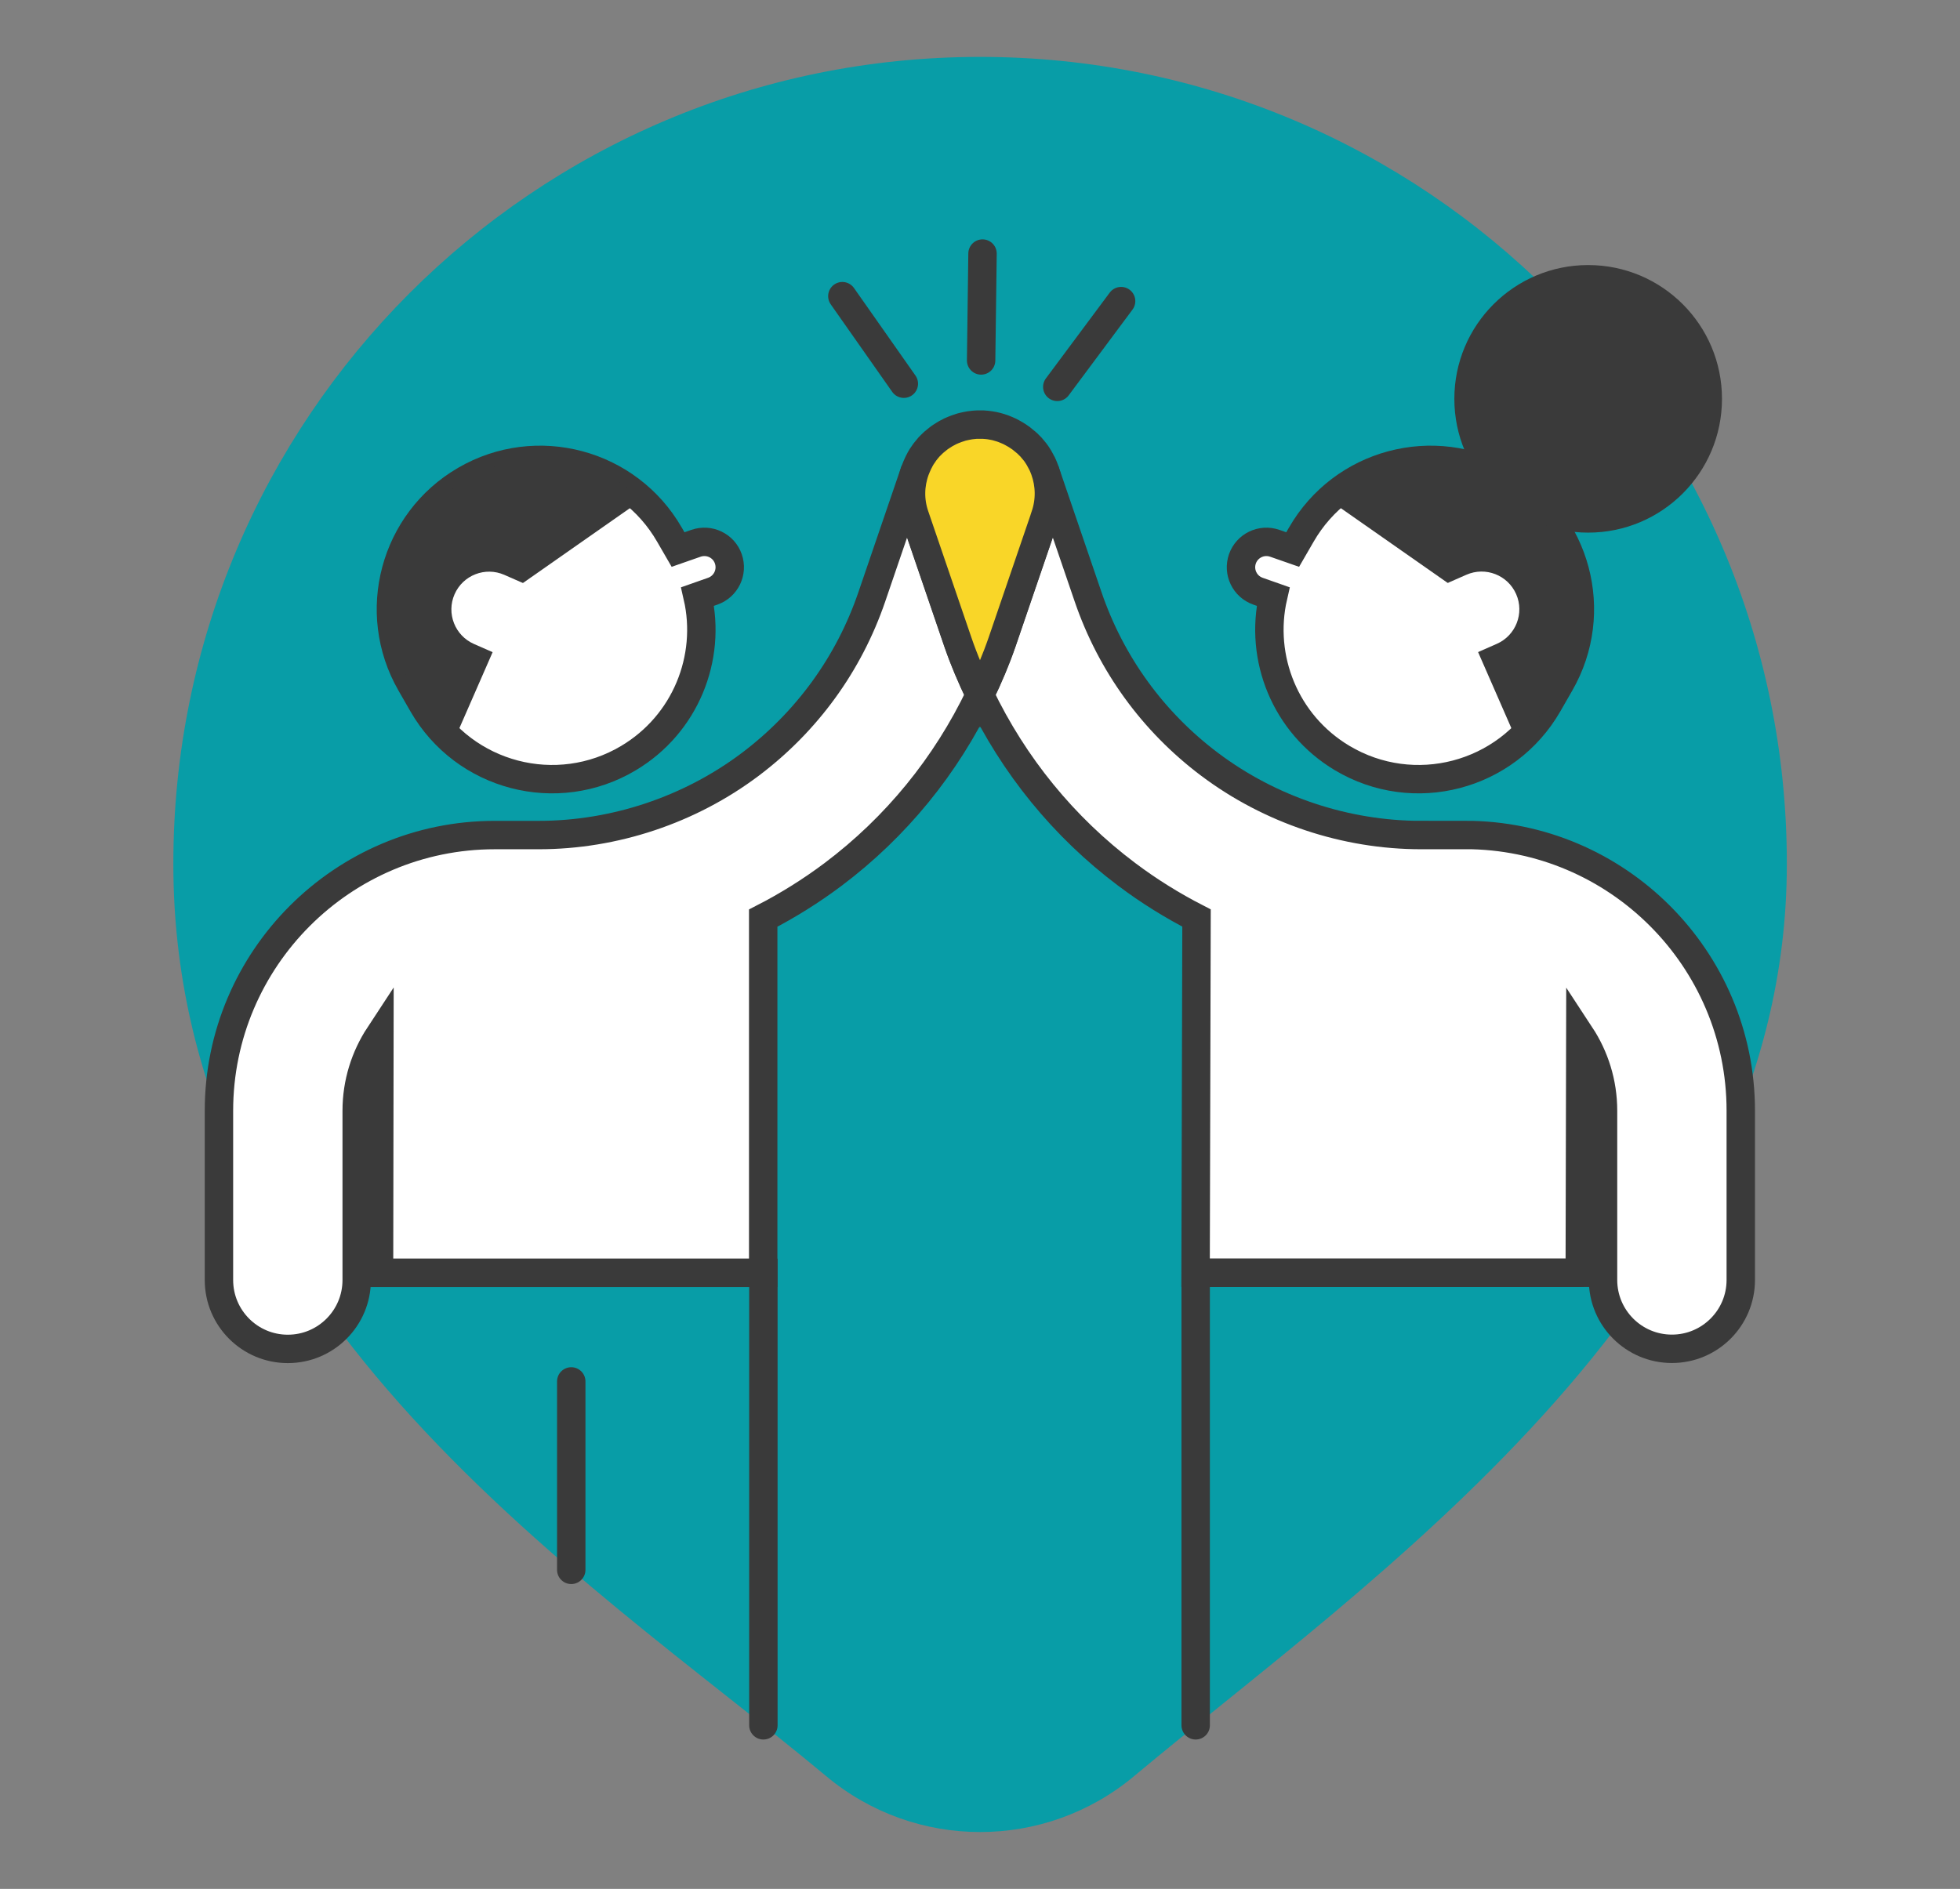 <?xml version="1.0" encoding="UTF-8"?><svg xmlns="http://www.w3.org/2000/svg" viewBox="0 0 209.74 202.18"><rect x="0" y="0" width="209.74" height="202.18" fill="#808080" stroke="none"/><defs><style>.e{fill:#f9d628;}.e,.f,.g{stroke:#3a3a3a;stroke-linecap:round;stroke-miterlimit:10;stroke-width:3.04px;}.f{fill:none;}.h,.g{fill:#fff;}.i{fill:#e4032e;}.j{fill:#23aa95;}.k{fill:#089da7;}.l{fill:#3a3a3a;}</style></defs><g id="a"/><g id="b"/><g id="c"><path class="k" d="M104.8,6.09c-47.68,.04-86.29,38.72-86.25,86.4,0,23.59,10.52,42.32,24.21,57.74,14.57,16.41,32.72,29.09,45.64,39.87,9.54,7.99,23.43,7.99,32.97,0,12.38-10.36,29.57-22.97,43.8-38.68,14.57-16.08,26.04-35.41,26.04-58.93h0v-.15c-.04-47.68-38.72-86.29-86.4-86.25Z"/><g><g><path class="g" d="M77.94,59.82c-.49-1.42-2.04-2.16-3.46-1.67l-1.92,.67-.92-1.59c-4.41-7.67-14.22-10.29-21.86-5.84h0c-7.6,4.42-10.2,14.15-5.82,21.77l1.28,2.23c4.45,7.73,14.36,10.32,22.02,5.75h0c6.1-3.64,8.9-10.71,7.39-17.29l1.62-.57c1.42-.5,2.16-2.04,1.67-3.46Z"/><path class="l" d="M49.78,51.39h0c6.23-3.62,13.89-2.55,18.9,2.11l-12.73,8.91-7.43,16.99c-1.27-1.12-2.38-2.46-3.27-4.01l-1.28-2.23c-4.39-7.62-1.79-17.35,5.82-21.77Z"/><path class="h" d="M48.2,61.63h6.25c2.23,0,4.04,1.81,4.04,4.04h0c0,2.23-1.81,4.04-4.04,4.04h-6.25v-8.09h0Z" transform="translate(75.79 147.25) rotate(-156.29)"/></g><g><g><path class="g" d="M161.11,51.39h0c-7.65-4.45-17.45-1.83-21.86,5.84l-.92,1.59-1.92-.67c-1.42-.49-2.96,.25-3.46,1.67-.49,1.42,.25,2.96,1.67,3.46l1.62,.57c-1.51,6.58,1.29,13.65,7.39,17.29h0c7.66,4.57,17.57,1.98,22.02-5.75l1.28-2.23c4.39-7.62,1.79-17.35-5.82-21.77Z"/><path class="l" d="M161.11,51.39h0c-6.23-3.62-13.89-2.55-18.9,2.11l12.73,8.91,7.43,16.99c1.27-1.12,2.38-2.46,3.27-4.01l1.28-2.23c4.39-7.62,1.79-17.35-5.82-21.77Z"/><path class="h" d="M152.39,61.63h6.25c2.23,0,4.04,1.81,4.04,4.04h0c0,2.23-1.81,4.04-4.04,4.04h-6.25v-8.09h0Z" transform="translate(-13.11 68.88) rotate(-23.71)"/></g><circle class="l" cx="169.95" cy="42.69" r="14.32"/></g><g><path class="i" d="M104.88,45.45c.11,0,.23,0,.34,0-.12,0-.23,0-.34,0Z"/><path class="i" d="M103.41,45.6c.13-.03,.26-.05,.39-.07-.13,.02-.26,.04-.39,.07Z"/><path class="i" d="M104.14,45.49c.12-.01,.24-.02,.36-.03-.12,0-.24,.02-.36,.03Z"/><path class="i" d="M102,46.03c.13-.05,.25-.11,.39-.15-.13,.05-.26,.1-.39,.15Z"/><path class="i" d="M102.68,45.78c.14-.04,.27-.08,.41-.12-.14,.03-.27,.07-.41,.12Z"/><path class="i" d="M107.25,45.84c-.07-.02-.13-.04-.2-.06,.1,.03,.2,.06,.3,.1-.03-.01-.07-.03-.1-.04Z"/><path class="i" d="M106.34,45.6c.1,.02,.2,.04,.31,.07-.1-.03-.2-.05-.31-.07Z"/><path class="i" d="M105.61,45.49c.11,.01,.22,.02,.32,.04-.11-.02-.22-.03-.32-.04Z"/><path class="i" d="M98.71,48.78c.08-.13,.17-.26,.26-.38-.09,.12-.17,.25-.26,.38Z"/><path class="i" d="M99.13,48.2c.09-.12,.19-.24,.29-.35-.1,.11-.2,.23-.29,.35Z"/><path class="i" d="M108.34,46.32c.12,.06,.23,.12,.34,.19-.11-.07-.23-.13-.34-.19Z"/><path class="i" d="M98.36,49.36c.07-.12,.13-.25,.2-.37-.07,.12-.14,.24-.2,.37Z"/><path class="i" d="M98.07,49.98c.05-.11,.09-.23,.15-.34-.05,.11-.1,.22-.15,.34Z"/><path class="i" d="M101.38,46.33c.11-.06,.21-.12,.32-.17-.11,.05-.22,.11-.32,.17Z"/><path class="i" d="M100.78,46.69c.09-.06,.18-.12,.28-.18-.09,.06-.18,.12-.28,.18Z"/><path class="i" d="M99.63,47.64c.09-.1,.19-.19,.29-.28-.1,.09-.19,.19-.29,.28Z"/><path class="i" d="M100.2,47.12c.09-.07,.17-.15,.26-.21-.09,.07-.18,.14-.26,.21Z"/><path class="i" d="M107.72,46.03c.11,.04,.21,.09,.32,.14-.1-.05-.21-.09-.32-.14Z"/><path class="i" d="M108.93,46.67c.12,.08,.24,.15,.35,.24-.11-.08-.23-.16-.35-.24Z"/><path class="i" d="M111.66,49.97c.05,.12,.1,.24,.14,.36-.04-.12-.09-.24-.14-.36Z"/><path class="i" d="M109.51,47.1c.11,.09,.21,.17,.32,.26-.1-.09-.21-.18-.32-.26Z"/><path class="i" d="M111.37,49.35c.05,.1,.11,.2,.16,.3-.05-.1-.1-.2-.16-.3Z"/><path class="i" d="M110.07,47.61c.08,.08,.17,.17,.25,.25-.08-.09-.17-.17-.25-.25Z"/><path class="i" d="M110.59,48.17c.06,.08,.13,.15,.19,.23-.06-.08-.12-.15-.19-.23Z"/><path class="i" d="M111.01,48.76c.05,.08,.11,.16,.16,.25-.05-.08-.11-.16-.16-.25Z"/><path class="g" d="M97.89,55.2c-.56-1.65-.51-3.36,.04-4.88-.01,.04-.03,.07-.04,.11l-4.6,13.46c-2.45,7.17-6.95,13.36-13,17.92-6.48,4.88-14.53,7.57-22.64,7.57h-4.71c-16.27,0-29.51,13.24-29.51,29.51v18.12c0,4.07,3.3,7.37,7.37,7.37s7.37-3.3,7.37-7.37v-18.12c0-2.99,.9-5.77,2.43-8.1l-.04,25.45h41.11v-37.97c2.61-1.34,5.11-2.9,7.47-4.67,6.76-5.08,12.1-11.66,15.71-19.21-.89-1.86-1.7-3.75-2.38-5.72l-4.6-13.46Z"/><path class="j" d="M99.91,47.36c.09-.08,.19-.16,.28-.23-.09,.08-.19,.15-.28,.23Z"/><path class="j" d="M101.06,46.51c.1-.06,.21-.12,.32-.18-.11,.06-.22,.11-.32,.18Z"/><path class="j" d="M111.17,49c.07,.11,.13,.23,.19,.35-.06-.12-.12-.23-.19-.35Z"/><path class="j" d="M100.46,46.91c.1-.08,.21-.15,.32-.22-.11,.07-.22,.14-.32,.22Z"/><path class="j" d="M110.77,48.41c.08,.11,.16,.23,.24,.35-.08-.12-.15-.24-.24-.35Z"/><path class="j" d="M98.22,49.64c.05-.09,.1-.19,.14-.28-.05,.09-.1,.18-.14,.28Z"/><path class="j" d="M98.57,49c.04-.07,.09-.14,.14-.22-.05,.07-.1,.14-.14,.22Z"/><path class="j" d="M97.93,50.33c.04-.12,.09-.23,.14-.35-.05,.12-.1,.23-.14,.35Z"/><path class="j" d="M98.97,48.4c.05-.07,.11-.13,.16-.2-.05,.07-.11,.13-.16,.2Z"/><path class="j" d="M111.52,49.65c.05,.11,.09,.22,.14,.32-.05-.11-.09-.22-.14-.32Z"/><path class="j" d="M99.42,47.85c.07-.07,.14-.14,.21-.21-.07,.07-.14,.14-.21,.21Z"/><path class="j" d="M104.51,45.46c.12,0,.25,0,.37,0-.12,0-.25,0-.37,0Z"/><path class="j" d="M105.22,45.46c.13,0,.26,.02,.39,.03-.13-.01-.26-.02-.39-.03Z"/><path class="j" d="M105.93,45.53c.14,.02,.27,.05,.4,.07-.13-.03-.27-.05-.4-.07Z"/><path class="j" d="M109.28,46.91c.08,.06,.15,.12,.23,.19-.08-.06-.15-.13-.23-.19Z"/><path class="j" d="M106.64,45.67c.14,.03,.27,.07,.41,.12-.13-.04-.27-.08-.41-.12Z"/><path class="g" d="M156.79,89.38h-4.71c-8.11,0-16.15-2.69-22.64-7.57-6.05-4.55-10.55-10.75-13-17.92l-4.6-13.46s-.03-.07-.04-.1c.55,1.52,.6,3.23,.04,4.87l-4.6,13.46c-.67,1.97-1.49,3.86-2.38,5.72,3.62,7.55,8.95,14.13,15.71,19.21,2.35,1.77,4.86,3.33,7.47,4.67l-.1,37.97h41.11l.06-25.45c1.53,2.33,2.43,5.11,2.43,8.1v18.12c0,4.07,3.3,7.37,7.37,7.37s7.37-3.3,7.37-7.37v-18.12c0-16.27-13.24-29.51-29.51-29.51Z"/><path class="j" d="M107.35,45.88c.13,.05,.25,.1,.37,.15-.12-.05-.24-.1-.37-.15Z"/><path class="j" d="M101.7,46.16c.1-.05,.2-.09,.3-.13-.1,.04-.2,.08-.3,.13Z"/><path class="j" d="M108.69,46.51c.08,.05,.16,.11,.25,.16-.08-.05-.16-.11-.25-.16Z"/><path class="j" d="M110.33,47.86c.09,.1,.18,.21,.26,.31-.09-.11-.17-.21-.26-.31Z"/><path class="j" d="M108.04,46.17c.1,.05,.2,.1,.3,.16-.1-.05-.2-.11-.3-.16Z"/><path class="j" d="M103.09,45.67c.1-.03,.21-.05,.32-.07-.11,.02-.21,.04-.32,.07Z"/><path class="j" d="M102.48,45.84s-.06,.03-.1,.04c.1-.03,.2-.06,.3-.1-.07,.02-.13,.03-.2,.06Z"/><path class="j" d="M103.8,45.53c.11-.02,.23-.03,.35-.04-.12,.01-.23,.02-.35,.04Z"/><path class="j" d="M109.83,47.36c.09,.08,.17,.16,.25,.24-.08-.08-.16-.17-.25-.24Z"/><path class="e" d="M111.85,55.2c.56-1.65,.5-3.35-.04-4.87-.04-.12-.09-.24-.14-.36-.05-.11-.09-.22-.14-.32-.05-.1-.1-.2-.16-.3-.06-.12-.12-.23-.19-.35-.05-.08-.11-.16-.16-.25-.08-.12-.15-.24-.24-.35-.06-.08-.12-.15-.19-.23-.09-.11-.17-.21-.26-.31-.08-.09-.17-.17-.25-.25-.08-.08-.16-.17-.25-.24-.1-.09-.21-.18-.32-.26-.08-.06-.15-.13-.23-.19-.11-.08-.23-.16-.35-.24-.08-.05-.16-.11-.25-.16-.11-.07-.23-.13-.34-.19-.1-.05-.2-.11-.3-.16-.1-.05-.21-.09-.32-.14-.12-.05-.24-.1-.37-.15-.1-.04-.2-.07-.3-.1-.14-.04-.27-.08-.41-.12-.1-.03-.2-.05-.31-.07-.13-.03-.27-.05-.4-.07-.11-.02-.22-.03-.32-.04-.13-.01-.26-.02-.39-.03-.11,0-.23,0-.34,0-.12,0-.25,0-.37,0-.12,0-.24,.02-.36,.03-.12,.01-.23,.02-.35,.04-.13,.02-.26,.04-.39,.07-.11,.02-.21,.04-.32,.07-.14,.03-.27,.07-.41,.12-.1,.03-.2,.06-.3,.1-.13,.05-.26,.1-.39,.15-.1,.04-.2,.08-.3,.13-.11,.05-.22,.11-.32,.17-.11,.06-.22,.11-.32,.18-.1,.06-.18,.12-.28,.18-.11,.07-.22,.14-.32,.22-.09,.07-.18,.14-.26,.21-.09,.08-.19,.15-.28,.23-.1,.09-.19,.19-.29,.28-.07,.07-.14,.14-.21,.21-.1,.11-.2,.23-.29,.35-.05,.07-.11,.13-.16,.2-.09,.12-.18,.25-.26,.38-.05,.07-.1,.14-.14,.22-.07,.12-.14,.24-.2,.37-.05,.09-.1,.18-.14,.28-.05,.11-.1,.22-.15,.34-.05,.12-.1,.23-.14,.35-.55,1.52-.61,3.23-.04,4.88l4.6,13.46c.67,1.97,1.49,3.86,2.38,5.72,.89-1.85,1.7-3.75,2.38-5.72l4.6-13.46Z"/></g><g><line class="f" x1="113.14" y1="41.41" x2="119.97" y2="32.23"/><line class="f" x1="104.99" y1="38.58" x2="105.14" y2="27.14"/><line class="f" x1="96.72" y1="41.07" x2="90.14" y2="31.7"/></g></g><polyline class="f" points="81.69 184.67 81.69 136.24 40.58 136.24 40.58 136.24"/><polyline class="f" points="169.05 136.24 169.05 136.24 127.95 136.24 127.95 184.67"/><line class="g" x1="61.13" y1="147.86" x2="61.13" y2="168.03"/></g><g id="d"/></svg>